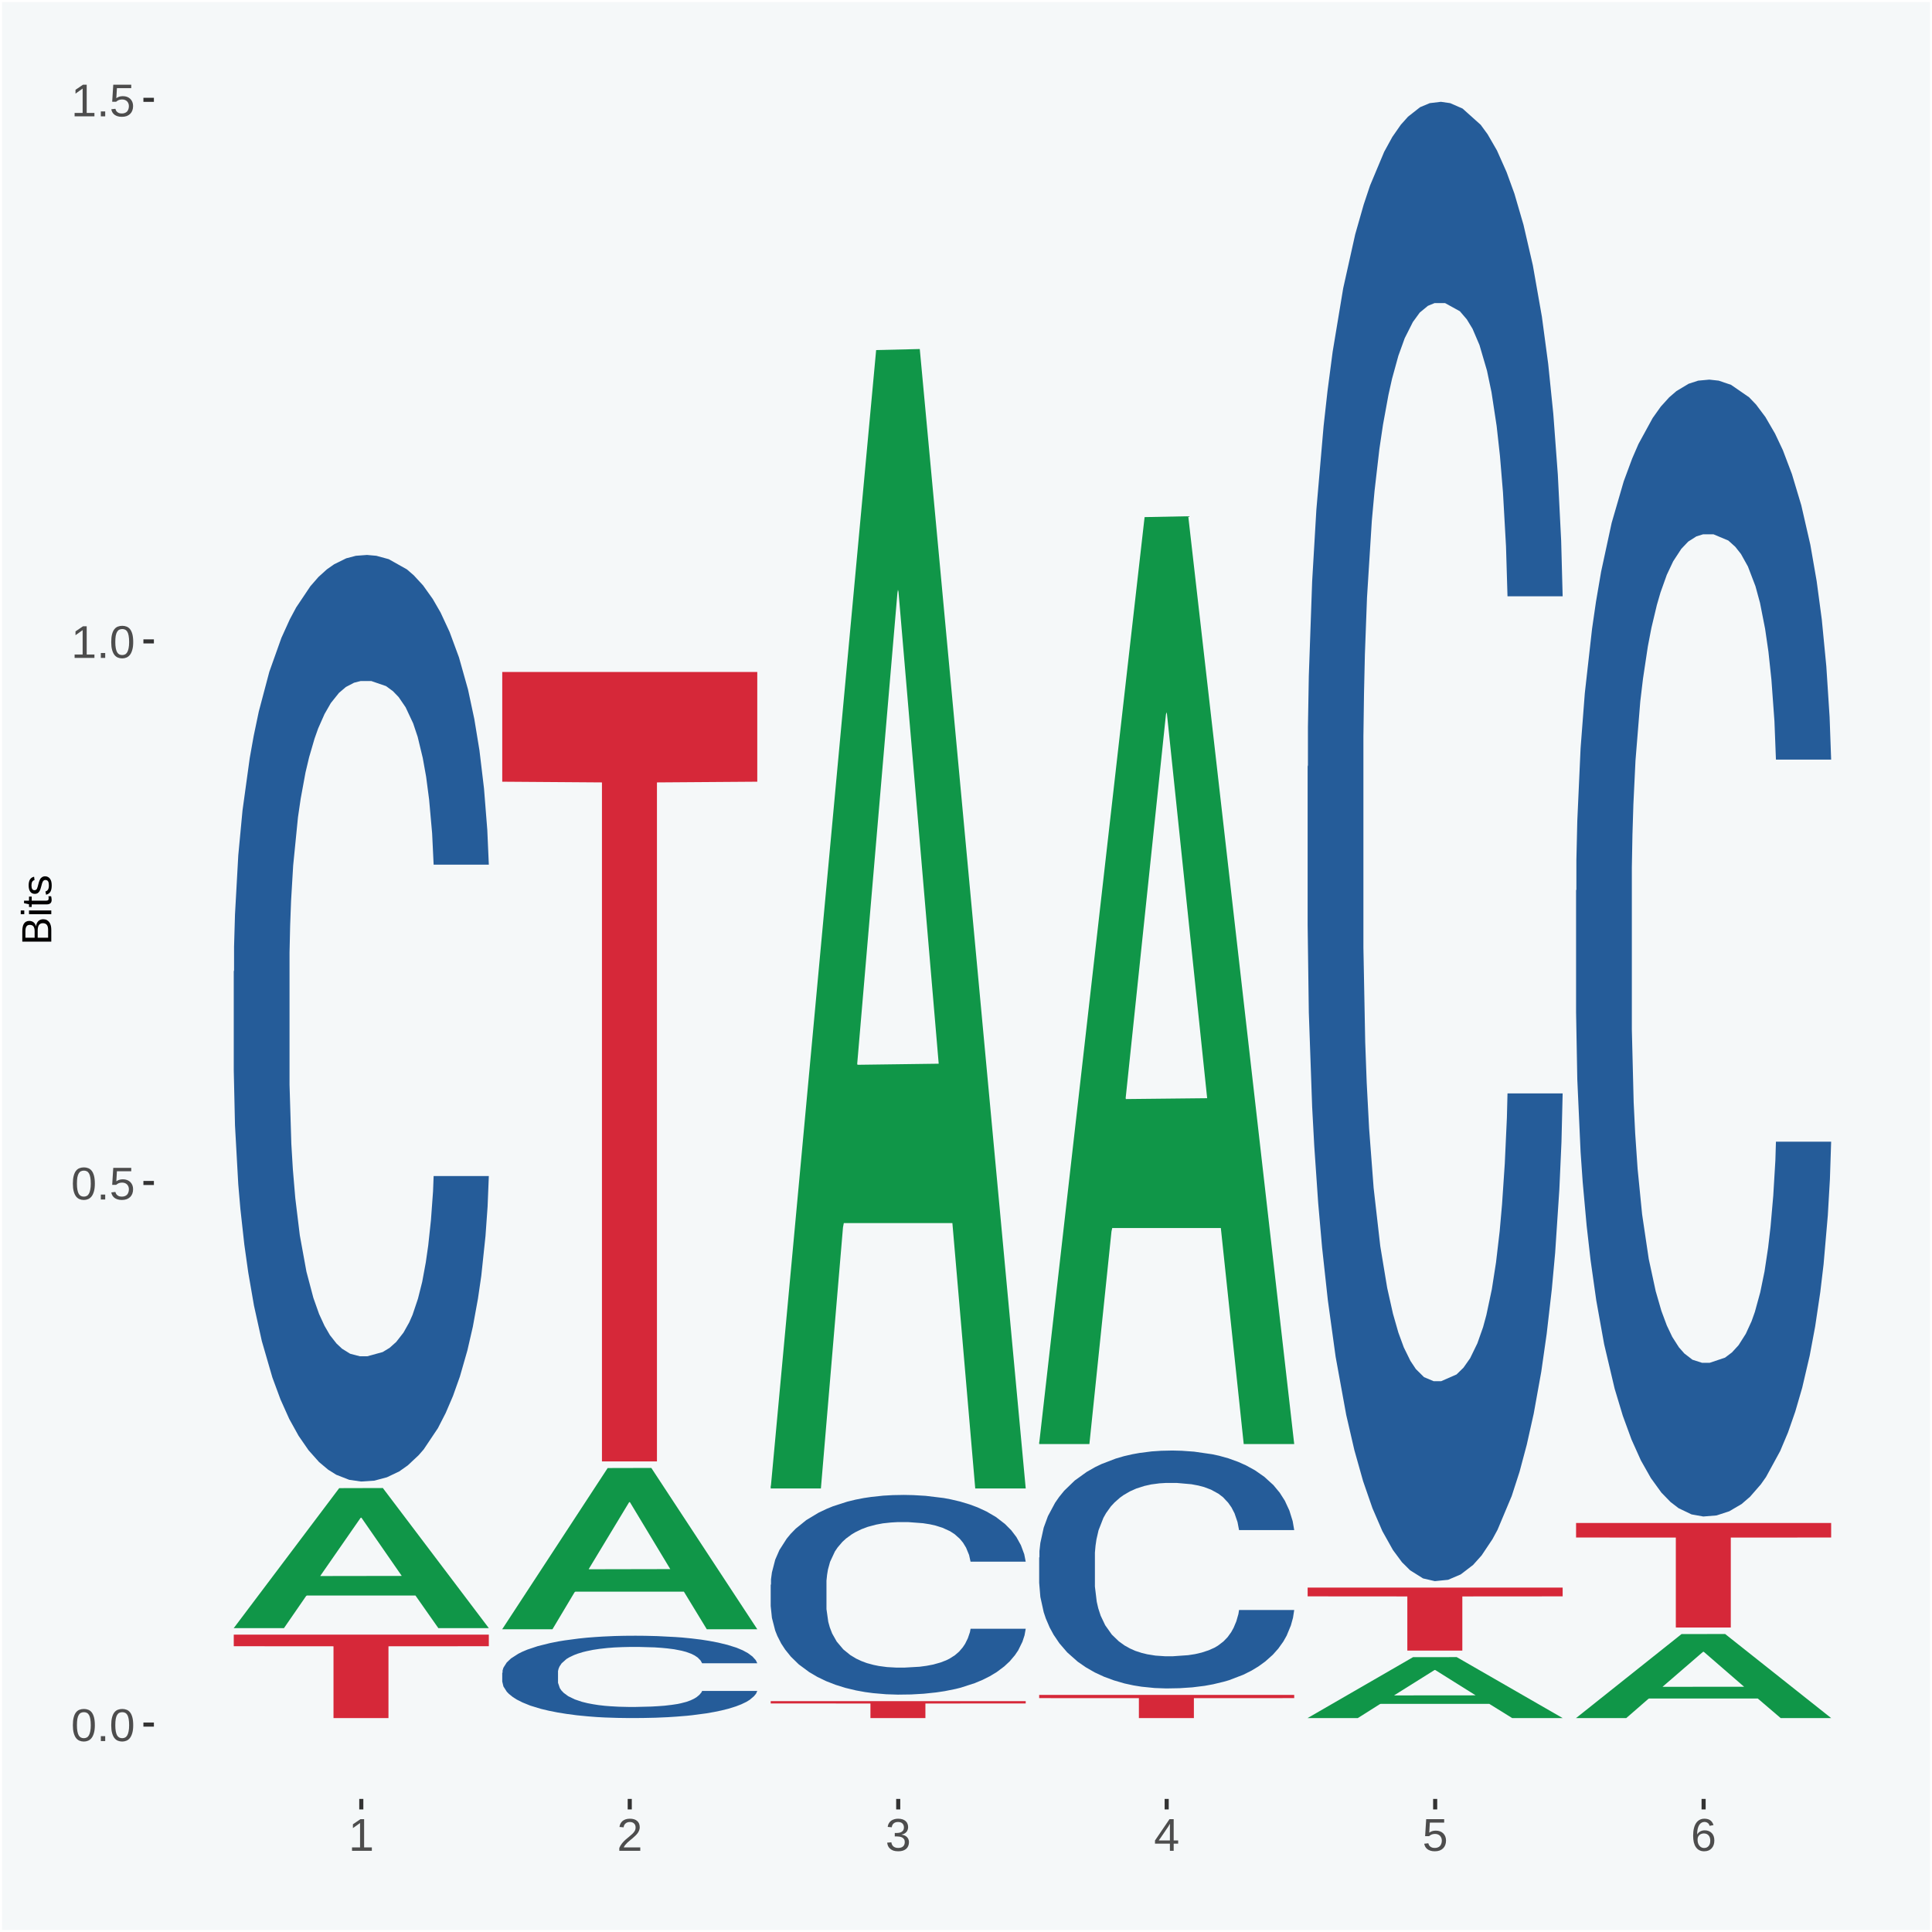 <?xml version="1.0" encoding="UTF-8"?>
<svg xmlns="http://www.w3.org/2000/svg" xmlns:xlink="http://www.w3.org/1999/xlink" width="504pt" height="504pt" viewBox="0 0 504 504" version="1.1">
<defs>
<g>
<symbol overflow="visible" id="glyph0-0">
<path style="stroke:none;" d="M 0.406 0 L 0.406 -8 L 3.594 -8 L 3.594 0 Z M 0.797 -0.406 L 3.188 -0.406 L 3.188 -7.594 L 0.797 -7.594 Z M 0.797 -0.406 "/>
</symbol>
<symbol overflow="visible" id="glyph0-1">
<path style="stroke:none;" d="M 6.203 -4.125 C 6.203 -3.332 6.125 -2.664 5.969 -2.125 C 5.82 -1.582 5.617 -1.145 5.359 -0.812 C 5.098 -0.477 4.789 -0.238 4.438 -0.094 C 4.094 0.051 3.723 0.125 3.328 0.125 C 2.922 0.125 2.539 0.051 2.188 -0.094 C 1.844 -0.238 1.539 -0.477 1.281 -0.812 C 1.031 -1.145 0.832 -1.582 0.688 -2.125 C 0.539 -2.664 0.469 -3.332 0.469 -4.125 C 0.469 -4.957 0.539 -5.645 0.688 -6.188 C 0.832 -6.738 1.035 -7.176 1.297 -7.5 C 1.555 -7.82 1.859 -8.047 2.203 -8.172 C 2.555 -8.305 2.941 -8.375 3.359 -8.375 C 3.754 -8.375 4.125 -8.305 4.469 -8.172 C 4.812 -8.047 5.113 -7.82 5.375 -7.5 C 5.633 -7.176 5.836 -6.738 5.984 -6.188 C 6.129 -5.645 6.203 -4.957 6.203 -4.125 Z M 5.141 -4.125 C 5.141 -4.781 5.098 -5.328 5.016 -5.766 C 4.941 -6.203 4.828 -6.551 4.672 -6.812 C 4.516 -7.07 4.328 -7.254 4.109 -7.359 C 3.891 -7.473 3.641 -7.531 3.359 -7.531 C 3.055 -7.531 2.789 -7.473 2.562 -7.359 C 2.344 -7.254 2.156 -7.07 2 -6.812 C 1.844 -6.551 1.723 -6.203 1.641 -5.766 C 1.566 -5.328 1.531 -4.781 1.531 -4.125 C 1.531 -3.5 1.57 -2.969 1.656 -2.531 C 1.738 -2.094 1.852 -1.742 2 -1.484 C 2.156 -1.223 2.344 -1.035 2.562 -0.922 C 2.789 -0.805 3.047 -0.75 3.328 -0.75 C 3.609 -0.75 3.859 -0.805 4.078 -0.922 C 4.305 -1.035 4.492 -1.223 4.641 -1.484 C 4.797 -1.742 4.914 -2.094 5 -2.531 C 5.094 -2.969 5.141 -3.5 5.141 -4.125 Z M 5.141 -4.125 "/>
</symbol>
<symbol overflow="visible" id="glyph0-2">
<path style="stroke:none;" d="M 1.094 0 L 1.094 -1.281 L 2.234 -1.281 L 2.234 0 Z M 1.094 0 "/>
</symbol>
<symbol overflow="visible" id="glyph0-3">
<path style="stroke:none;" d="M 6.172 -2.688 C 6.172 -2.27 6.109 -1.891 5.984 -1.547 C 5.859 -1.203 5.672 -0.906 5.422 -0.656 C 5.18 -0.414 4.879 -0.223 4.516 -0.078 C 4.148 0.055 3.723 0.125 3.234 0.125 C 2.805 0.125 2.43 0.07 2.109 -0.031 C 1.785 -0.133 1.508 -0.273 1.281 -0.453 C 1.062 -0.629 0.883 -0.836 0.75 -1.078 C 0.625 -1.316 0.535 -1.57 0.484 -1.844 L 1.547 -1.969 C 1.586 -1.812 1.645 -1.66 1.719 -1.516 C 1.801 -1.367 1.91 -1.238 2.047 -1.125 C 2.18 -1.008 2.348 -0.914 2.547 -0.844 C 2.742 -0.781 2.984 -0.75 3.266 -0.75 C 3.535 -0.75 3.781 -0.789 4 -0.875 C 4.227 -0.957 4.422 -1.078 4.578 -1.234 C 4.734 -1.398 4.852 -1.602 4.938 -1.844 C 5.031 -2.082 5.078 -2.359 5.078 -2.672 C 5.078 -2.922 5.035 -3.148 4.953 -3.359 C 4.867 -3.578 4.75 -3.766 4.594 -3.922 C 4.445 -4.078 4.258 -4.195 4.031 -4.281 C 3.812 -4.363 3.562 -4.406 3.281 -4.406 C 3.113 -4.406 2.953 -4.391 2.797 -4.359 C 2.648 -4.328 2.516 -4.285 2.391 -4.234 C 2.266 -4.18 2.148 -4.117 2.047 -4.047 C 1.941 -3.973 1.844 -3.895 1.75 -3.812 L 0.719 -3.812 L 1 -8.25 L 5.688 -8.25 L 5.688 -7.359 L 1.953 -7.359 L 1.797 -4.734 C 1.984 -4.879 2.219 -5.004 2.5 -5.109 C 2.781 -5.211 3.113 -5.266 3.5 -5.266 C 3.914 -5.266 4.285 -5.203 4.609 -5.078 C 4.941 -4.953 5.223 -4.773 5.453 -4.547 C 5.68 -4.316 5.859 -4.047 5.984 -3.734 C 6.109 -3.422 6.172 -3.07 6.172 -2.688 Z M 6.172 -2.688 "/>
</symbol>
<symbol overflow="visible" id="glyph0-4">
<path style="stroke:none;" d="M 0.922 0 L 0.922 -0.891 L 3.016 -0.891 L 3.016 -7.25 L 1.156 -5.922 L 1.156 -6.922 L 3.109 -8.25 L 4.078 -8.25 L 4.078 -0.891 L 6.094 -0.891 L 6.094 0 Z M 0.922 0 "/>
</symbol>
<symbol overflow="visible" id="glyph0-5">
<path style="stroke:none;" d="M 0.609 0 L 0.609 -0.75 C 0.805 -1.207 1.047 -1.609 1.328 -1.953 C 1.617 -2.305 1.922 -2.625 2.234 -2.906 C 2.555 -3.188 2.867 -3.445 3.172 -3.688 C 3.484 -3.938 3.766 -4.18 4.016 -4.422 C 4.266 -4.66 4.469 -4.91 4.625 -5.172 C 4.781 -5.441 4.859 -5.742 4.859 -6.078 C 4.859 -6.316 4.82 -6.523 4.75 -6.703 C 4.676 -6.879 4.57 -7.023 4.438 -7.141 C 4.312 -7.266 4.156 -7.359 3.969 -7.422 C 3.781 -7.484 3.578 -7.516 3.359 -7.516 C 3.141 -7.516 2.938 -7.484 2.75 -7.422 C 2.57 -7.367 2.41 -7.281 2.266 -7.156 C 2.117 -7.039 2 -6.895 1.906 -6.719 C 1.812 -6.551 1.754 -6.352 1.734 -6.125 L 0.656 -6.219 C 0.688 -6.508 0.766 -6.785 0.891 -7.047 C 1.023 -7.316 1.203 -7.551 1.422 -7.75 C 1.648 -7.945 1.922 -8.098 2.234 -8.203 C 2.555 -8.316 2.93 -8.375 3.359 -8.375 C 3.766 -8.375 4.125 -8.328 4.438 -8.234 C 4.758 -8.141 5.031 -7.992 5.25 -7.797 C 5.477 -7.609 5.648 -7.375 5.766 -7.094 C 5.879 -6.812 5.938 -6.488 5.938 -6.125 C 5.938 -5.844 5.883 -5.578 5.781 -5.328 C 5.688 -5.078 5.555 -4.836 5.391 -4.609 C 5.223 -4.379 5.031 -4.16 4.812 -3.953 C 4.594 -3.742 4.363 -3.535 4.125 -3.328 C 3.895 -3.129 3.656 -2.93 3.406 -2.734 C 3.164 -2.535 2.938 -2.336 2.719 -2.141 C 2.508 -1.941 2.32 -1.738 2.156 -1.531 C 1.988 -1.332 1.859 -1.117 1.766 -0.891 L 6.078 -0.891 L 6.078 0 Z M 0.609 0 "/>
</symbol>
<symbol overflow="visible" id="glyph0-6">
<path style="stroke:none;" d="M 6.141 -2.281 C 6.141 -1.906 6.078 -1.566 5.953 -1.266 C 5.836 -0.973 5.66 -0.723 5.422 -0.516 C 5.18 -0.305 4.883 -0.145 4.531 -0.031 C 4.188 0.07 3.789 0.125 3.344 0.125 C 2.832 0.125 2.398 0.062 2.047 -0.062 C 1.703 -0.195 1.414 -0.367 1.188 -0.578 C 0.957 -0.785 0.785 -1.02 0.672 -1.281 C 0.566 -1.551 0.492 -1.832 0.453 -2.125 L 1.547 -2.219 C 1.578 -2 1.633 -1.801 1.719 -1.625 C 1.801 -1.445 1.914 -1.289 2.062 -1.156 C 2.207 -1.031 2.383 -0.93 2.594 -0.859 C 2.801 -0.785 3.051 -0.75 3.344 -0.75 C 3.875 -0.75 4.289 -0.879 4.594 -1.141 C 4.895 -1.41 5.047 -1.801 5.047 -2.312 C 5.047 -2.613 4.977 -2.859 4.844 -3.047 C 4.707 -3.234 4.539 -3.379 4.344 -3.484 C 4.145 -3.586 3.926 -3.656 3.688 -3.688 C 3.445 -3.727 3.227 -3.75 3.031 -3.75 L 2.438 -3.75 L 2.438 -4.656 L 3.016 -4.656 C 3.211 -4.656 3.414 -4.676 3.625 -4.719 C 3.844 -4.758 4.039 -4.832 4.219 -4.938 C 4.395 -5.051 4.539 -5.195 4.656 -5.375 C 4.77 -5.562 4.828 -5.797 4.828 -6.078 C 4.828 -6.523 4.695 -6.875 4.438 -7.125 C 4.188 -7.383 3.801 -7.516 3.281 -7.516 C 2.82 -7.516 2.445 -7.395 2.156 -7.156 C 1.875 -6.914 1.707 -6.578 1.656 -6.141 L 0.594 -6.234 C 0.633 -6.598 0.734 -6.91 0.891 -7.172 C 1.047 -7.441 1.242 -7.664 1.484 -7.844 C 1.734 -8.02 2.008 -8.148 2.312 -8.234 C 2.625 -8.328 2.953 -8.375 3.297 -8.375 C 3.754 -8.375 4.148 -8.316 4.484 -8.203 C 4.816 -8.086 5.086 -7.93 5.297 -7.734 C 5.516 -7.535 5.672 -7.301 5.766 -7.031 C 5.867 -6.77 5.922 -6.488 5.922 -6.188 C 5.922 -5.945 5.883 -5.723 5.812 -5.516 C 5.75 -5.305 5.645 -5.113 5.5 -4.938 C 5.363 -4.77 5.188 -4.625 4.969 -4.5 C 4.75 -4.383 4.488 -4.297 4.188 -4.234 L 4.188 -4.219 C 4.52 -4.176 4.805 -4.098 5.047 -3.984 C 5.297 -3.867 5.5 -3.723 5.656 -3.547 C 5.82 -3.379 5.941 -3.188 6.016 -2.969 C 6.098 -2.75 6.141 -2.52 6.141 -2.281 Z M 6.141 -2.281 "/>
</symbol>
<symbol overflow="visible" id="glyph0-7">
<path style="stroke:none;" d="M 5.156 -1.875 L 5.156 0 L 4.172 0 L 4.172 -1.875 L 0.281 -1.875 L 0.281 -2.688 L 4.062 -8.25 L 5.156 -8.25 L 5.156 -2.703 L 6.328 -2.703 L 6.328 -1.875 Z M 4.172 -7.062 C 4.16 -7.039 4.141 -7.004 4.109 -6.953 C 4.078 -6.898 4.039 -6.836 4 -6.766 C 3.957 -6.691 3.914 -6.617 3.875 -6.547 C 3.844 -6.473 3.812 -6.414 3.781 -6.375 L 1.656 -3.25 C 1.633 -3.219 1.602 -3.176 1.562 -3.125 C 1.531 -3.07 1.492 -3.02 1.453 -2.969 C 1.422 -2.914 1.383 -2.863 1.344 -2.812 C 1.301 -2.77 1.27 -2.734 1.25 -2.703 L 4.172 -2.703 Z M 4.172 -7.062 "/>
</symbol>
<symbol overflow="visible" id="glyph0-8">
<path style="stroke:none;" d="M 6.141 -2.703 C 6.141 -2.285 6.082 -1.906 5.969 -1.562 C 5.852 -1.219 5.68 -0.922 5.453 -0.672 C 5.234 -0.422 4.957 -0.223 4.625 -0.078 C 4.289 0.055 3.91 0.125 3.484 0.125 C 3.004 0.125 2.582 0.031 2.219 -0.156 C 1.863 -0.344 1.566 -0.609 1.328 -0.953 C 1.086 -1.297 0.906 -1.719 0.781 -2.219 C 0.664 -2.727 0.609 -3.301 0.609 -3.938 C 0.609 -4.676 0.676 -5.32 0.812 -5.875 C 0.945 -6.426 1.141 -6.883 1.391 -7.25 C 1.648 -7.625 1.961 -7.906 2.328 -8.094 C 2.691 -8.281 3.102 -8.375 3.562 -8.375 C 3.844 -8.375 4.102 -8.344 4.344 -8.281 C 4.594 -8.227 4.816 -8.133 5.016 -8 C 5.223 -7.875 5.398 -7.703 5.547 -7.484 C 5.703 -7.273 5.828 -7.016 5.922 -6.703 L 4.906 -6.516 C 4.801 -6.867 4.629 -7.125 4.391 -7.281 C 4.148 -7.445 3.867 -7.531 3.547 -7.531 C 3.266 -7.531 3.004 -7.457 2.766 -7.312 C 2.535 -7.176 2.336 -6.973 2.172 -6.703 C 2.004 -6.43 1.875 -6.086 1.781 -5.672 C 1.695 -5.266 1.656 -4.789 1.656 -4.25 C 1.852 -4.602 2.125 -4.875 2.469 -5.062 C 2.812 -5.25 3.207 -5.344 3.656 -5.344 C 4.031 -5.344 4.367 -5.281 4.672 -5.156 C 4.984 -5.031 5.25 -4.852 5.469 -4.625 C 5.688 -4.406 5.852 -4.129 5.969 -3.797 C 6.082 -3.473 6.141 -3.109 6.141 -2.703 Z M 5.078 -2.656 C 5.078 -2.938 5.039 -3.191 4.969 -3.422 C 4.895 -3.66 4.785 -3.859 4.641 -4.016 C 4.504 -4.18 4.332 -4.305 4.125 -4.391 C 3.926 -4.484 3.688 -4.531 3.406 -4.531 C 3.219 -4.531 3.023 -4.5 2.828 -4.438 C 2.629 -4.383 2.453 -4.289 2.297 -4.156 C 2.141 -4.031 2.008 -3.863 1.906 -3.656 C 1.812 -3.457 1.766 -3.207 1.766 -2.906 C 1.766 -2.602 1.801 -2.316 1.875 -2.047 C 1.957 -1.785 2.07 -1.555 2.219 -1.359 C 2.363 -1.172 2.539 -1.02 2.75 -0.906 C 2.957 -0.789 3.191 -0.734 3.453 -0.734 C 3.703 -0.734 3.926 -0.773 4.125 -0.859 C 4.332 -0.953 4.504 -1.082 4.641 -1.25 C 4.785 -1.414 4.895 -1.613 4.969 -1.844 C 5.039 -2.082 5.078 -2.352 5.078 -2.656 Z M 5.078 -2.656 "/>
</symbol>
<symbol overflow="visible" id="glyph1-0">
<path style="stroke:none;" d="M 0 -0.359 L -7.328 -0.359 L -7.328 -3.281 L 0 -3.281 Z M -0.359 -0.734 L -0.359 -2.922 L -6.969 -2.922 L -6.969 -0.734 Z M -0.359 -0.734 "/>
</symbol>
<symbol overflow="visible" id="glyph1-1">
<path style="stroke:none;" d="M -2.125 -6.75 C -1.75 -6.75 -1.426 -6.676 -1.156 -6.531 C -0.883 -6.383 -0.66 -6.18 -0.484 -5.922 C -0.316 -5.672 -0.191 -5.375 -0.109 -5.031 C -0.035 -4.695 0 -4.344 0 -3.969 L 0 -0.906 L -7.562 -0.906 L -7.562 -3.656 C -7.562 -4.07 -7.523 -4.441 -7.453 -4.766 C -7.391 -5.098 -7.281 -5.379 -7.125 -5.609 C -6.977 -5.836 -6.789 -6.008 -6.562 -6.125 C -6.332 -6.25 -6.055 -6.312 -5.734 -6.312 C -5.523 -6.312 -5.328 -6.281 -5.141 -6.219 C -4.953 -6.164 -4.781 -6.078 -4.625 -5.953 C -4.477 -5.836 -4.348 -5.688 -4.234 -5.5 C -4.129 -5.32 -4.047 -5.113 -3.984 -4.875 C -3.953 -5.176 -3.883 -5.441 -3.781 -5.672 C -3.676 -5.91 -3.539 -6.109 -3.375 -6.266 C -3.219 -6.43 -3.031 -6.551 -2.812 -6.625 C -2.602 -6.707 -2.375 -6.75 -2.125 -6.75 Z M -5.609 -5.281 C -6.016 -5.281 -6.305 -5.141 -6.484 -4.859 C -6.66 -4.586 -6.75 -4.188 -6.75 -3.656 L -6.75 -1.922 L -4.344 -1.922 L -4.344 -3.656 C -4.344 -3.957 -4.375 -4.211 -4.438 -4.422 C -4.5 -4.629 -4.582 -4.797 -4.688 -4.922 C -4.801 -5.047 -4.93 -5.133 -5.078 -5.188 C -5.234 -5.25 -5.41 -5.281 -5.609 -5.281 Z M -2.219 -5.719 C -2.457 -5.719 -2.66 -5.672 -2.828 -5.578 C -2.992 -5.492 -3.129 -5.367 -3.234 -5.203 C -3.348 -5.047 -3.426 -4.848 -3.469 -4.609 C -3.52 -4.379 -3.547 -4.125 -3.547 -3.844 L -3.547 -1.922 L -0.828 -1.922 L -0.828 -3.922 C -0.828 -4.18 -0.848 -4.422 -0.891 -4.641 C -0.93 -4.859 -1.004 -5.047 -1.109 -5.203 C -1.211 -5.367 -1.352 -5.492 -1.531 -5.578 C -1.719 -5.672 -1.945 -5.719 -2.219 -5.719 Z M -2.219 -5.719 "/>
</symbol>
<symbol overflow="visible" id="glyph1-2">
<path style="stroke:none;" d="M -7.047 -0.734 L -7.969 -0.734 L -7.969 -1.703 L -7.047 -1.703 Z M 0 -0.734 L -5.812 -0.734 L -5.812 -1.703 L 0 -1.703 Z M 0 -0.734 "/>
</symbol>
<symbol overflow="visible" id="glyph1-3">
<path style="stroke:none;" d="M -0.047 -2.969 C -0.004 -2.82 0.023 -2.672 0.047 -2.516 C 0.078 -2.367 0.094 -2.195 0.094 -2 C 0.094 -1.227 -0.348 -0.844 -1.234 -0.844 L -5.109 -0.844 L -5.109 -0.172 L -5.812 -0.172 L -5.812 -0.875 L -7.109 -1.156 L -7.109 -1.812 L -5.812 -1.812 L -5.812 -2.875 L -5.109 -2.875 L -5.109 -1.812 L -1.438 -1.812 C -1.156 -1.812 -0.957 -1.852 -0.844 -1.938 C -0.738 -2.031 -0.688 -2.191 -0.688 -2.422 C -0.688 -2.516 -0.691 -2.602 -0.703 -2.688 C -0.711 -2.77 -0.727 -2.863 -0.75 -2.969 Z M -0.047 -2.969 "/>
</symbol>
<symbol overflow="visible" id="glyph1-4">
<path style="stroke:none;" d="M -1.609 -5.109 C -1.336 -5.109 -1.094 -5.051 -0.875 -4.938 C -0.664 -4.832 -0.488 -4.68 -0.344 -4.484 C -0.195 -4.285 -0.082 -4.039 0 -3.75 C 0.07 -3.457 0.109 -3.125 0.109 -2.75 C 0.109 -2.406 0.082 -2.098 0.031 -1.828 C -0.02 -1.555 -0.102 -1.316 -0.219 -1.109 C -0.332 -0.91 -0.484 -0.742 -0.672 -0.609 C -0.859 -0.473 -1.086 -0.375 -1.359 -0.312 L -1.531 -1.156 C -1.219 -1.238 -0.988 -1.41 -0.844 -1.672 C -0.695 -1.93 -0.625 -2.289 -0.625 -2.75 C -0.625 -2.957 -0.641 -3.145 -0.672 -3.312 C -0.703 -3.488 -0.75 -3.641 -0.812 -3.766 C -0.883 -3.891 -0.977 -3.984 -1.094 -4.047 C -1.207 -4.117 -1.352 -4.156 -1.531 -4.156 C -1.707 -4.156 -1.848 -4.113 -1.953 -4.031 C -2.066 -3.957 -2.16 -3.844 -2.234 -3.688 C -2.316 -3.539 -2.383 -3.363 -2.438 -3.156 C -2.5 -2.945 -2.562 -2.719 -2.625 -2.469 C -2.688 -2.238 -2.754 -2.008 -2.828 -1.781 C -2.898 -1.551 -3 -1.344 -3.125 -1.156 C -3.25 -0.969 -3.398 -0.816 -3.578 -0.703 C -3.766 -0.586 -4 -0.531 -4.281 -0.531 C -4.812 -0.531 -5.211 -0.719 -5.484 -1.094 C -5.766 -1.477 -5.906 -2.031 -5.906 -2.75 C -5.906 -3.395 -5.789 -3.906 -5.562 -4.281 C -5.332 -4.656 -4.973 -4.895 -4.484 -5 L -4.375 -4.125 C -4.52 -4.094 -4.645 -4.035 -4.75 -3.953 C -4.852 -3.867 -4.938 -3.766 -5 -3.641 C -5.062 -3.516 -5.102 -3.375 -5.125 -3.219 C -5.156 -3.07 -5.172 -2.914 -5.172 -2.75 C -5.172 -2.312 -5.102 -1.988 -4.969 -1.781 C -4.844 -1.582 -4.645 -1.484 -4.375 -1.484 C -4.219 -1.484 -4.086 -1.52 -3.984 -1.594 C -3.879 -1.664 -3.789 -1.77 -3.719 -1.906 C -3.656 -2.051 -3.598 -2.219 -3.547 -2.406 C -3.492 -2.602 -3.438 -2.816 -3.375 -3.047 C -3.332 -3.203 -3.289 -3.359 -3.25 -3.516 C -3.207 -3.68 -3.156 -3.836 -3.094 -3.984 C -3.031 -4.141 -2.957 -4.285 -2.875 -4.422 C -2.789 -4.555 -2.688 -4.672 -2.562 -4.766 C -2.445 -4.867 -2.312 -4.953 -2.156 -5.016 C -2 -5.078 -1.816 -5.109 -1.609 -5.109 Z M -1.609 -5.109 "/>
</symbol>
</g>
<clipPath id="clip1">
  <path d="M 40.148 5.48 L 498.52 5.48 L 498.52 469.281 L 40.148 469.281 Z M 40.148 5.48 "/>
</clipPath>
</defs>
<g id="surface1">
<rect x="0" y="0" width="504" height="504" style="fill:rgb(96.078%,97.255%,97.647%);fill-opacity:1;stroke:none;"/>
<path style="fill:none;stroke-width:1.07;stroke-linecap:round;stroke-linejoin:round;stroke:rgb(100%,100%,100%);stroke-opacity:1;stroke-miterlimit:10;" d="M 0 0 L 504 0 L 504 504 L 0 504 Z M 0 0 " transform="matrix(1,0,0,-1,0,504)"/>
<g clip-path="url(#clip1)" clip-rule="nonzero">
<path style=" stroke:none;fill-rule:nonzero;fill:rgb(96.078%,97.255%,97.647%);fill-opacity:1;" d="M 40.148 469.281 L 498.52 469.281 L 498.52 5.48 L 40.148 5.48 Z M 40.148 469.281 "/>
</g>
<path style=" stroke:none;fill-rule:nonzero;fill:rgb(6.274%,58.824%,28.235%);fill-opacity:1;" d="M 60.98 424.66 L 61.051 424.629 L 88.488 388.211 L 99.871 388.18 L 127.52 424.73 L 114.352 424.73 L 108.379 416.219 L 80.051 416.219 L 79.852 416.359 L 74.078 424.73 L 60.98 424.73 L 60.98 424.66 L 83.621 411.141 L 104.809 411.109 L 94.32 395.969 L 94.18 395.898 L 94.039 396 L 83.551 411.109 L 83.621 411.141 Z M 60.98 424.66 "/>
<path style=" stroke:none;fill-rule:nonzero;fill:rgb(14.51%,36.078%,60.001%);fill-opacity:1;" d="M 60.98 253.379 L 61.059 253.148 L 61.059 246.969 L 61.301 238.59 L 62.16 223.129 L 63.262 211.43 L 65.148 197.75 L 66.172 192.012 L 67.512 185.609 L 70.262 175.23 L 73.41 166.398 L 75.609 161.551 L 77.262 158.461 L 80.961 152.941 L 83.078 150.512 L 85.281 148.52 L 87.172 147.199 L 90.32 145.648 L 92.828 144.988 L 95.738 144.77 L 98.18 144.988 L 101.41 145.871 L 106.129 148.52 L 107.93 150.07 L 110.371 152.719 L 112.891 156.25 L 114.93 159.781 L 117.289 164.859 L 119.73 171.48 L 122.09 179.871 L 123.738 187.59 L 125.078 195.762 L 126.262 205.691 L 127.121 216.512 L 127.52 225.559 L 113.121 225.559 L 112.73 217.391 L 111.941 208.559 L 111.16 202.602 L 110.289 197.75 L 108.961 192.23 L 107.781 188.699 L 105.809 184.5 L 104 181.852 L 102.512 180.309 L 100.699 178.98 L 96.852 177.66 L 94.09 177.66 L 92.359 178.102 L 90.238 179.211 L 88.43 180.75 L 86.309 183.398 L 84.66 186.27 L 83 190.02 L 82.059 192.672 L 80.641 197.531 L 79.699 201.5 L 78.441 208.34 L 77.73 213.199 L 76.48 225.781 L 75.93 235.051 L 75.691 241.461 L 75.531 248.52 L 75.531 282.961 L 76 298.41 L 76.398 305.031 L 77.031 312.539 L 78.211 322.25 L 79.941 331.738 L 81.75 338.578 L 83.238 342.781 L 84.66 345.871 L 86.07 348.301 L 87.801 350.5 L 89.219 351.828 L 91.34 353.148 L 93.859 353.809 L 95.82 353.809 L 99.828 352.711 L 101.641 351.609 L 103.371 350.059 L 105.262 347.629 L 106.75 344.98 L 107.621 343 L 109.031 338.801 L 110.141 334.391 L 111.078 329.309 L 111.711 324.898 L 112.422 318.27 L 112.969 310.77 L 113.121 306.801 L 127.52 306.801 L 127.199 314.738 L 126.648 322.469 L 125.551 332.84 L 124.68 338.801 L 123.352 346.09 L 121.93 352.27 L 119.969 359.109 L 118.16 364.191 L 116.27 368.602 L 114.23 372.578 L 110.531 378.102 L 109.191 379.641 L 106.359 382.289 L 104.16 383.84 L 100.93 385.379 L 97.629 386.262 L 94.172 386.48 L 91.102 386.039 L 87.719 384.719 L 85.602 383.391 L 83.238 381.41 L 80.488 378.32 L 77.891 374.559 L 75.449 370.148 L 73.172 365.07 L 71.051 359.328 L 68.301 349.84 L 66.25 340.57 L 64.762 331.961 L 63.738 324.68 L 62.711 315.398 L 62.16 309 L 61.301 293.551 L 60.98 279.199 Z M 60.98 253.379 "/>
<path style=" stroke:none;fill-rule:nonzero;fill:rgb(83.922%,15.686%,22.353%);fill-opacity:1;" d="M 60.98 426.43 L 127.52 426.43 L 127.52 429.449 L 101.34 429.469 L 101.34 448.191 L 87 448.191 L 87 429.469 L 60.98 429.449 Z M 60.98 426.43 "/>
<path style=" stroke:none;fill-rule:nonzero;fill:rgb(6.274%,58.824%,28.235%);fill-opacity:1;" d="M 131.02 424.941 L 131.09 424.898 L 158.52 382.969 L 169.91 382.941 L 197.551 425.02 L 184.379 425.02 L 178.41 415.219 L 150.09 415.219 L 149.879 415.379 L 144.121 425.02 L 131.02 425.02 L 131.02 424.941 L 153.648 409.371 L 174.852 409.328 L 164.352 391.91 L 164.219 391.828 L 164.078 391.949 L 153.578 409.328 L 153.648 409.371 Z M 131.02 424.941 "/>
<path style=" stroke:none;fill-rule:nonzero;fill:rgb(14.51%,36.078%,60.001%);fill-opacity:1;" d="M 131.02 436.371 L 131.102 436.352 L 131.102 435.801 L 131.328 435.051 L 132.199 433.68 L 133.301 432.641 L 135.191 431.422 L 136.211 430.91 L 137.551 430.34 L 140.301 429.422 L 143.441 428.641 L 145.648 428.199 L 147.301 427.93 L 150.988 427.441 L 153.121 427.219 L 155.32 427.051 L 157.211 426.93 L 160.352 426.789 L 162.871 426.73 L 165.781 426.711 L 168.219 426.73 L 171.441 426.809 L 176.16 427.051 L 177.969 427.18 L 180.41 427.422 L 182.922 427.73 L 184.969 428.051 L 187.328 428.5 L 189.762 429.09 L 192.121 429.828 L 193.77 430.52 L 195.109 431.25 L 196.289 432.129 L 197.16 433.09 L 197.551 433.891 L 183.16 433.891 L 182.762 433.172 L 181.98 432.379 L 181.191 431.852 L 180.328 431.422 L 178.988 430.93 L 177.809 430.621 L 175.84 430.238 L 174.039 430.012 L 172.539 429.871 L 170.73 429.75 L 166.879 429.641 L 164.129 429.641 L 162.398 429.68 L 160.27 429.77 L 158.461 429.91 L 156.34 430.148 L 154.691 430.398 L 153.039 430.738 L 152.09 430.969 L 150.68 431.398 L 149.73 431.762 L 148.48 432.359 L 147.77 432.789 L 146.512 433.91 L 145.961 434.738 L 145.719 435.309 L 145.57 435.93 L 145.57 438.988 L 146.039 440.371 L 146.43 440.961 L 147.059 441.621 L 148.238 442.488 L 149.969 443.328 L 151.781 443.941 L 153.27 444.309 L 154.691 444.578 L 156.102 444.801 L 157.84 445 L 159.25 445.109 L 161.371 445.23 L 163.891 445.289 L 165.859 445.289 L 169.871 445.191 L 171.68 445.09 L 173.41 444.961 L 175.289 444.738 L 176.789 444.512 L 177.648 444.328 L 179.07 443.961 L 180.172 443.559 L 181.109 443.109 L 181.738 442.719 L 182.449 442.129 L 183 441.469 L 183.16 441.109 L 197.551 441.109 L 197.238 441.82 L 196.68 442.5 L 195.578 443.43 L 194.719 443.961 L 193.379 444.602 L 191.969 445.148 L 190 445.762 L 188.191 446.211 L 186.301 446.602 L 184.262 446.961 L 180.559 447.449 L 179.23 447.59 L 176.391 447.82 L 174.191 447.961 L 170.969 448.102 L 167.672 448.172 L 164.211 448.191 L 161.141 448.148 L 157.762 448.039 L 155.629 447.922 L 153.27 447.738 L 150.52 447.469 L 147.93 447.129 L 145.488 446.738 L 143.211 446.289 L 141.078 445.781 L 138.328 444.941 L 136.289 444.109 L 134.789 443.352 L 133.77 442.699 L 132.75 441.879 L 132.199 441.309 L 131.328 439.941 L 131.02 438.66 Z M 131.02 436.371 "/>
<path style=" stroke:none;fill-rule:nonzero;fill:rgb(83.922%,15.686%,22.353%);fill-opacity:1;" d="M 131.02 175.301 L 197.551 175.301 L 197.551 203.922 L 171.379 204.109 L 171.379 381.238 L 157.031 381.238 L 157.031 204.109 L 131.02 203.922 Z M 131.02 175.301 "/>
<path style=" stroke:none;fill-rule:nonzero;fill:rgb(6.274%,58.824%,28.235%);fill-opacity:1;" d="M 201.051 387.73 L 201.121 387.449 L 228.559 91.32 L 239.941 91.051 L 267.578 388.289 L 254.41 388.289 L 248.449 319.07 L 220.121 319.07 L 219.91 320.191 L 214.148 388.289 L 201.051 388.289 L 201.051 387.73 L 223.691 277.77 L 244.879 277.488 L 234.391 154.398 L 234.25 153.84 L 234.109 154.68 L 223.621 277.488 L 223.691 277.77 Z M 201.051 387.73 "/>
<path style=" stroke:none;fill-rule:nonzero;fill:rgb(14.51%,36.078%,60.001%);fill-opacity:1;" d="M 201.051 413.391 L 201.129 413.34 L 201.129 412.012 L 201.371 410.199 L 202.23 406.871 L 203.328 404.352 L 205.219 401.398 L 206.238 400.16 L 207.578 398.781 L 210.328 396.551 L 213.48 394.648 L 215.68 393.602 L 217.328 392.93 L 221.031 391.738 L 223.148 391.219 L 225.352 390.789 L 227.238 390.512 L 230.391 390.172 L 232.898 390.031 L 235.809 389.98 L 238.25 390.031 L 241.469 390.219 L 246.191 390.789 L 248 391.129 L 250.441 391.699 L 252.961 392.461 L 255 393.219 L 257.359 394.309 L 259.801 395.738 L 262.16 397.551 L 263.809 399.211 L 265.148 400.969 L 266.328 403.109 L 267.191 405.441 L 267.578 407.398 L 253.191 407.398 L 252.801 405.641 L 252.012 403.73 L 251.23 402.449 L 250.359 401.398 L 249.02 400.211 L 247.84 399.449 L 245.879 398.551 L 244.07 397.98 L 242.578 397.641 L 240.77 397.359 L 236.91 397.07 L 234.16 397.07 L 232.43 397.172 L 230.309 397.398 L 228.5 397.738 L 226.371 398.309 L 224.719 398.93 L 223.07 399.738 L 222.129 400.309 L 220.711 401.352 L 219.77 402.211 L 218.512 403.68 L 217.801 404.73 L 216.539 407.441 L 215.988 409.441 L 215.762 410.82 L 215.602 412.34 L 215.602 419.762 L 216.07 423.09 L 216.469 424.52 L 217.09 426.141 L 218.27 428.23 L 220 430.281 L 221.809 431.75 L 223.309 432.66 L 224.719 433.32 L 226.141 433.852 L 227.871 434.32 L 229.281 434.609 L 231.41 434.891 L 233.922 435.031 L 235.891 435.031 L 239.898 434.801 L 241.711 434.559 L 243.441 434.23 L 245.328 433.699 L 246.82 433.129 L 247.691 432.699 L 249.102 431.801 L 250.199 430.852 L 251.148 429.75 L 251.781 428.801 L 252.48 427.379 L 253.031 425.762 L 253.191 424.898 L 267.578 424.898 L 267.27 426.609 L 266.719 428.281 L 265.621 430.52 L 264.75 431.801 L 263.422 433.371 L 262 434.699 L 260.031 436.18 L 258.23 437.27 L 256.34 438.219 L 254.289 439.078 L 250.602 440.27 L 249.262 440.602 L 246.43 441.172 L 244.23 441.5 L 241 441.84 L 237.699 442.031 L 234.238 442.078 L 231.172 441.98 L 227.789 441.691 L 225.672 441.41 L 223.309 440.98 L 220.559 440.32 L 217.961 439.512 L 215.52 438.559 L 213.238 437.461 L 211.121 436.219 L 208.371 434.18 L 206.32 432.18 L 204.828 430.328 L 203.801 428.762 L 202.781 426.762 L 202.23 425.379 L 201.371 422.051 L 201.051 418.961 Z M 201.051 413.391 "/>
<path style=" stroke:none;fill-rule:nonzero;fill:rgb(83.922%,15.686%,22.353%);fill-opacity:1;" d="M 201.051 443.77 L 267.578 443.77 L 267.578 444.379 L 241.41 444.391 L 241.41 448.191 L 227.07 448.191 L 227.07 444.391 L 201.051 444.379 Z M 201.051 443.77 "/>
<path style=" stroke:none;fill-rule:nonzero;fill:rgb(6.274%,58.824%,28.235%);fill-opacity:1;" d="M 271.09 376.262 L 271.148 376.031 L 298.59 134.898 L 309.98 134.672 L 337.621 376.711 L 324.449 376.711 L 318.48 320.352 L 290.148 320.352 L 289.949 321.262 L 284.191 376.711 L 271.09 376.711 L 271.09 376.262 L 293.719 286.711 L 314.91 286.488 L 304.422 186.262 L 304.281 185.809 L 304.148 186.488 L 293.648 286.488 L 293.719 286.711 Z M 271.09 376.262 "/>
<path style=" stroke:none;fill-rule:nonzero;fill:rgb(14.51%,36.078%,60.001%);fill-opacity:1;" d="M 271.09 406.289 L 271.16 406.23 L 271.16 404.641 L 271.398 402.488 L 272.27 398.52 L 273.371 395.52 L 275.25 392.012 L 276.281 390.531 L 277.609 388.891 L 280.371 386.219 L 283.512 383.961 L 285.711 382.711 L 287.359 381.922 L 291.059 380.5 L 293.18 379.879 L 295.391 379.371 L 297.27 379.031 L 300.422 378.629 L 302.941 378.461 L 305.852 378.398 L 308.281 378.461 L 311.512 378.691 L 316.23 379.371 L 318.039 379.762 L 320.469 380.441 L 322.988 381.352 L 325.031 382.262 L 327.391 383.559 L 329.828 385.262 L 332.191 387.41 L 333.84 389.398 L 335.18 391.5 L 336.359 394.051 L 337.219 396.82 L 337.621 399.148 L 323.23 399.148 L 322.828 397.051 L 322.051 394.781 L 321.262 393.25 L 320.391 392.012 L 319.059 390.59 L 317.879 389.68 L 315.91 388.602 L 314.102 387.922 L 312.609 387.531 L 310.801 387.191 L 306.949 386.852 L 304.191 386.852 L 302.461 386.961 L 300.34 387.238 L 298.531 387.641 L 296.41 388.32 L 294.762 389.059 L 293.109 390.02 L 292.16 390.699 L 290.75 391.949 L 289.801 392.969 L 288.539 394.73 L 287.84 395.969 L 286.578 399.199 L 286.031 401.578 L 285.789 403.23 L 285.629 405.039 L 285.629 413.879 L 286.109 417.852 L 286.5 419.551 L 287.129 421.48 L 288.309 423.969 L 290.039 426.41 L 291.852 428.16 L 293.34 429.238 L 294.762 430.031 L 296.172 430.66 L 297.898 431.219 L 299.32 431.559 L 301.441 431.898 L 303.961 432.07 L 305.922 432.07 L 309.941 431.789 L 311.738 431.512 L 313.469 431.109 L 315.359 430.488 L 316.859 429.809 L 317.719 429.301 L 319.141 428.219 L 320.238 427.09 L 321.18 425.781 L 321.809 424.648 L 322.52 422.949 L 323.07 421.02 L 323.23 420 L 337.621 420 L 337.301 422.039 L 336.75 424.031 L 335.648 426.691 L 334.789 428.219 L 333.449 430.09 L 332.031 431.68 L 330.07 433.43 L 328.262 434.738 L 326.371 435.871 L 324.328 436.891 L 320.629 438.309 L 319.289 438.699 L 316.461 439.379 L 314.262 439.781 L 311.039 440.18 L 307.73 440.398 L 304.27 440.461 L 301.211 440.352 L 297.82 440.012 L 295.699 439.672 L 293.34 439.16 L 290.59 438.359 L 287.988 437.398 L 285.559 436.27 L 283.281 434.961 L 281.148 433.488 L 278.398 431.051 L 276.352 428.672 L 274.859 426.461 L 273.84 424.59 L 272.82 422.211 L 272.27 420.57 L 271.398 416.602 L 271.09 412.922 Z M 271.09 406.289 "/>
<path style=" stroke:none;fill-rule:nonzero;fill:rgb(83.922%,15.686%,22.353%);fill-opacity:1;" d="M 271.09 442.148 L 337.621 442.148 L 337.621 442.988 L 311.449 443 L 311.449 448.191 L 297.102 448.191 L 297.102 443 L 271.09 442.988 Z M 271.09 442.148 "/>
<path style=" stroke:none;fill-rule:nonzero;fill:rgb(6.274%,58.824%,28.235%);fill-opacity:1;" d="M 341.121 448.16 L 341.191 448.148 L 368.621 432.301 L 380.012 432.289 L 407.648 448.191 L 394.48 448.191 L 388.512 444.488 L 360.191 444.488 L 359.98 444.551 L 354.219 448.191 L 341.121 448.191 L 341.121 448.16 L 363.75 442.281 L 384.949 442.262 L 374.449 435.68 L 374.32 435.648 L 374.18 435.691 L 363.691 442.262 L 363.75 442.281 Z M 341.121 448.16 "/>
<path style=" stroke:none;fill-rule:nonzero;fill:rgb(14.51%,36.078%,60.001%);fill-opacity:1;" d="M 341.121 199.949 L 341.199 199.602 L 341.199 189.73 L 341.43 176.34 L 342.301 151.672 L 343.398 132.988 L 345.289 111.141 L 346.309 101.98 L 347.648 91.762 L 350.398 75.199 L 353.539 61.102 L 355.75 53.352 L 357.398 48.41 L 361.09 39.602 L 363.219 35.719 L 365.422 32.551 L 367.309 30.441 L 370.449 27.969 L 372.969 26.91 L 375.879 26.559 L 378.32 26.91 L 381.539 28.32 L 386.262 32.551 L 388.07 35.02 L 390.512 39.25 L 393.02 44.891 L 395.07 50.531 L 397.43 58.629 L 399.871 69.199 L 402.23 82.602 L 403.879 94.93 L 405.211 107.969 L 406.391 123.828 L 407.262 141.102 L 407.648 155.551 L 393.262 155.551 L 392.871 142.512 L 392.078 128.41 L 391.289 118.898 L 390.43 111.141 L 389.09 102.328 L 387.91 96.691 L 385.949 90 L 384.141 85.77 L 382.641 83.301 L 380.828 81.191 L 376.98 79.07 L 374.23 79.07 L 372.5 79.781 L 370.371 81.539 L 368.57 84.012 L 366.441 88.238 L 364.789 92.82 L 363.141 98.809 L 362.199 103.039 L 360.781 110.789 L 359.84 117.129 L 358.578 128.059 L 357.871 135.809 L 356.609 155.898 L 356.059 170.699 L 355.828 180.922 L 355.672 192.199 L 355.672 247.18 L 356.141 271.852 L 356.531 282.422 L 357.16 294.41 L 358.34 309.91 L 360.07 325.07 L 361.879 335.988 L 363.379 342.691 L 364.789 347.621 L 366.211 351.5 L 367.941 355.02 L 369.352 357.141 L 371.48 359.25 L 373.988 360.309 L 375.961 360.309 L 379.969 358.551 L 381.781 356.781 L 383.512 354.32 L 385.398 350.441 L 386.891 346.211 L 387.75 343.039 L 389.172 336.34 L 390.27 329.301 L 391.219 321.191 L 391.84 314.141 L 392.551 303.57 L 393.102 291.59 L 393.262 285.238 L 407.648 285.238 L 407.34 297.93 L 406.789 310.262 L 405.691 326.828 L 404.82 336.34 L 403.48 347.969 L 402.07 357.84 L 400.102 368.77 L 398.289 376.871 L 396.41 383.922 L 394.359 390.27 L 390.66 399.078 L 389.328 401.539 L 386.5 405.77 L 384.289 408.238 L 381.07 410.711 L 377.77 412.121 L 374.309 412.469 L 371.238 411.762 L 367.859 409.648 L 365.73 407.531 L 363.379 404.359 L 360.621 399.43 L 358.031 393.441 L 355.59 386.391 L 353.309 378.281 L 351.191 369.121 L 348.43 353.969 L 346.391 339.16 L 344.891 325.422 L 343.871 313.789 L 342.852 298.988 L 342.301 288.77 L 341.43 264.102 L 341.121 241.191 Z M 341.121 199.949 "/>
<path style=" stroke:none;fill-rule:nonzero;fill:rgb(83.922%,15.686%,22.353%);fill-opacity:1;" d="M 341.121 414.16 L 407.648 414.16 L 407.648 416.441 L 381.48 416.461 L 381.48 430.59 L 367.129 430.59 L 367.129 416.461 L 341.121 416.441 Z M 341.121 414.16 "/>
<path style=" stroke:none;fill-rule:nonzero;fill:rgb(6.274%,58.824%,28.235%);fill-opacity:1;" d="M 411.148 448.148 L 411.219 448.129 L 438.66 426.281 L 450.039 426.262 L 477.691 448.191 L 464.52 448.191 L 458.551 443.09 L 430.219 443.09 L 430.02 443.172 L 424.25 448.191 L 411.148 448.191 L 411.148 448.148 L 433.789 440.039 L 454.98 440.02 L 444.488 430.93 L 444.352 430.891 L 444.211 430.961 L 433.719 440.02 L 433.789 440.039 Z M 411.148 448.148 "/>
<path style=" stroke:none;fill-rule:nonzero;fill:rgb(14.51%,36.078%,60.001%);fill-opacity:1;" d="M 411.148 232.289 L 411.23 232.02 L 411.23 224.43 L 411.469 214.141 L 412.328 195.18 L 413.43 180.828 L 415.32 164.031 L 416.34 156.988 L 417.68 149.141 L 420.43 136.41 L 423.578 125.57 L 425.781 119.621 L 427.43 115.82 L 431.129 109.051 L 433.25 106.07 L 435.449 103.641 L 437.34 102.012 L 440.488 100.121 L 443 99.301 L 445.91 99.031 L 448.352 99.301 L 451.578 100.391 L 456.289 103.641 L 458.102 105.531 L 460.539 108.781 L 463.059 113.121 L 465.102 117.449 L 467.461 123.68 L 469.898 131.801 L 472.262 142.102 L 473.91 151.578 L 475.25 161.602 L 476.43 173.781 L 477.289 187.059 L 477.691 198.16 L 463.289 198.16 L 462.898 188.141 L 462.109 177.309 L 461.328 169.988 L 460.461 164.031 L 459.129 157.262 L 457.949 152.93 L 455.98 147.781 L 454.172 144.531 L 452.68 142.641 L 450.871 141.012 L 447.012 139.391 L 444.262 139.391 L 442.531 139.93 L 440.41 141.281 L 438.602 143.18 L 436.48 146.43 L 434.82 149.949 L 433.172 154.559 L 432.23 157.809 L 430.809 163.762 L 429.871 168.641 L 428.609 177.039 L 427.898 182.988 L 426.648 198.43 L 426.102 209.809 L 425.859 217.66 L 425.699 226.328 L 425.699 268.578 L 426.172 287.539 L 426.57 295.66 L 427.199 304.871 L 428.379 316.789 L 430.109 328.441 L 431.922 336.828 L 433.41 341.98 L 434.82 345.77 L 436.238 348.75 L 437.969 351.461 L 439.391 353.078 L 441.512 354.711 L 444.031 355.52 L 445.988 355.52 L 450 354.172 L 451.809 352.809 L 453.539 350.922 L 455.43 347.941 L 456.922 344.691 L 457.789 342.25 L 459.199 337.102 L 460.309 331.691 L 461.25 325.461 L 461.879 320.039 L 462.59 311.922 L 463.141 302.711 L 463.289 297.828 L 477.691 297.828 L 477.371 307.578 L 476.82 317.059 L 475.719 329.789 L 474.852 337.102 L 473.52 346.039 L 472.102 353.621 L 470.141 362.02 L 468.328 368.25 L 466.441 373.672 L 464.391 378.539 L 460.699 385.309 L 459.359 387.211 L 456.531 390.461 L 454.328 392.359 L 451.102 394.25 L 447.801 395.328 L 444.34 395.609 L 441.27 395.059 L 437.891 393.441 L 435.77 391.809 L 433.41 389.379 L 430.66 385.578 L 428.059 380.98 L 425.621 375.559 L 423.34 369.328 L 421.219 362.289 L 418.469 350.648 L 416.422 339.27 L 414.93 328.711 L 413.91 319.77 L 412.879 308.391 L 412.328 300.539 L 411.469 281.578 L 411.148 263.98 Z M 411.148 232.289 "/>
<path style=" stroke:none;fill-rule:nonzero;fill:rgb(83.922%,15.686%,22.353%);fill-opacity:1;" d="M 411.148 397.301 L 477.691 397.301 L 477.691 401.09 L 451.512 401.109 L 451.512 424.57 L 437.172 424.57 L 437.172 401.109 L 411.148 401.09 Z M 411.148 397.301 "/>
<g style="fill:rgb(30.196%,30.196%,30.196%);fill-opacity:1;">
  <use xlink:href="#glyph0-1" x="18.54" y="454.19"/>
  <use xlink:href="#glyph0-2" x="25.212" y="454.19"/>
  <use xlink:href="#glyph0-1" x="28.548" y="454.19"/>
</g>
<g style="fill:rgb(30.196%,30.196%,30.196%);fill-opacity:1;">
  <use xlink:href="#glyph0-1" x="18.54" y="312.91"/>
  <use xlink:href="#glyph0-2" x="25.212" y="312.91"/>
  <use xlink:href="#glyph0-3" x="28.548" y="312.91"/>
</g>
<g style="fill:rgb(30.196%,30.196%,30.196%);fill-opacity:1;">
  <use xlink:href="#glyph0-4" x="18.54" y="171.63"/>
  <use xlink:href="#glyph0-2" x="25.212" y="171.63"/>
  <use xlink:href="#glyph0-1" x="28.548" y="171.63"/>
</g>
<g style="fill:rgb(30.196%,30.196%,30.196%);fill-opacity:1;">
  <use xlink:href="#glyph0-4" x="18.54" y="30.35"/>
  <use xlink:href="#glyph0-2" x="25.212" y="30.35"/>
  <use xlink:href="#glyph0-3" x="28.548" y="30.35"/>
</g>
<path style="fill:none;stroke-width:1.07;stroke-linecap:butt;stroke-linejoin:round;stroke:rgb(20%,20%,20%);stroke-opacity:1;stroke-miterlimit:10;" d="M 37.41 54.109 L 40.148 54.109 " transform="matrix(1,0,0,-1,0,504)"/>
<path style="fill:none;stroke-width:1.07;stroke-linecap:butt;stroke-linejoin:round;stroke:rgb(20%,20%,20%);stroke-opacity:1;stroke-miterlimit:10;" d="M 37.41 195.398 L 40.148 195.398 " transform="matrix(1,0,0,-1,0,504)"/>
<path style="fill:none;stroke-width:1.07;stroke-linecap:butt;stroke-linejoin:round;stroke:rgb(20%,20%,20%);stroke-opacity:1;stroke-miterlimit:10;" d="M 37.41 336.68 L 40.148 336.68 " transform="matrix(1,0,0,-1,0,504)"/>
<path style="fill:none;stroke-width:1.07;stroke-linecap:butt;stroke-linejoin:round;stroke:rgb(20%,20%,20%);stroke-opacity:1;stroke-miterlimit:10;" d="M 37.41 477.961 L 40.148 477.961 " transform="matrix(1,0,0,-1,0,504)"/>
<path style="fill:none;stroke-width:1.07;stroke-linecap:butt;stroke-linejoin:round;stroke:rgb(20%,20%,20%);stroke-opacity:1;stroke-miterlimit:10;" d="M 94.25 31.98 L 94.25 34.719 " transform="matrix(1,0,0,-1,0,504)"/>
<path style="fill:none;stroke-width:1.07;stroke-linecap:butt;stroke-linejoin:round;stroke:rgb(20%,20%,20%);stroke-opacity:1;stroke-miterlimit:10;" d="M 164.281 31.98 L 164.281 34.719 " transform="matrix(1,0,0,-1,0,504)"/>
<path style="fill:none;stroke-width:1.07;stroke-linecap:butt;stroke-linejoin:round;stroke:rgb(20%,20%,20%);stroke-opacity:1;stroke-miterlimit:10;" d="M 234.32 31.98 L 234.32 34.719 " transform="matrix(1,0,0,-1,0,504)"/>
<path style="fill:none;stroke-width:1.07;stroke-linecap:butt;stroke-linejoin:round;stroke:rgb(20%,20%,20%);stroke-opacity:1;stroke-miterlimit:10;" d="M 304.352 31.98 L 304.352 34.719 " transform="matrix(1,0,0,-1,0,504)"/>
<path style="fill:none;stroke-width:1.07;stroke-linecap:butt;stroke-linejoin:round;stroke:rgb(20%,20%,20%);stroke-opacity:1;stroke-miterlimit:10;" d="M 374.391 31.98 L 374.391 34.719 " transform="matrix(1,0,0,-1,0,504)"/>
<path style="fill:none;stroke-width:1.07;stroke-linecap:butt;stroke-linejoin:round;stroke:rgb(20%,20%,20%);stroke-opacity:1;stroke-miterlimit:10;" d="M 444.422 31.98 L 444.422 34.719 " transform="matrix(1,0,0,-1,0,504)"/>
<g style="fill:rgb(30.196%,30.196%,30.196%);fill-opacity:1;">
  <use xlink:href="#glyph0-4" x="90.91" y="482.82"/>
</g>
<g style="fill:rgb(30.196%,30.196%,30.196%);fill-opacity:1;">
  <use xlink:href="#glyph0-5" x="160.95" y="482.82"/>
</g>
<g style="fill:rgb(30.196%,30.196%,30.196%);fill-opacity:1;">
  <use xlink:href="#glyph0-6" x="230.98" y="482.82"/>
</g>
<g style="fill:rgb(30.196%,30.196%,30.196%);fill-opacity:1;">
  <use xlink:href="#glyph0-7" x="301.02" y="482.82"/>
</g>
<g style="fill:rgb(30.196%,30.196%,30.196%);fill-opacity:1;">
  <use xlink:href="#glyph0-3" x="371.05" y="482.82"/>
</g>
<g style="fill:rgb(30.196%,30.196%,30.196%);fill-opacity:1;">
  <use xlink:href="#glyph0-8" x="441.08" y="482.82"/>
</g>
<g style="fill:rgb(0%,0%,0%);fill-opacity:1;">
  <use xlink:href="#glyph1-1" x="13.38" y="246.55"/>
  <use xlink:href="#glyph1-2" x="13.38" y="239.213"/>
  <use xlink:href="#glyph1-3" x="13.38" y="236.771"/>
  <use xlink:href="#glyph1-4" x="13.38" y="233.713"/>
</g>
</g>
</svg>
